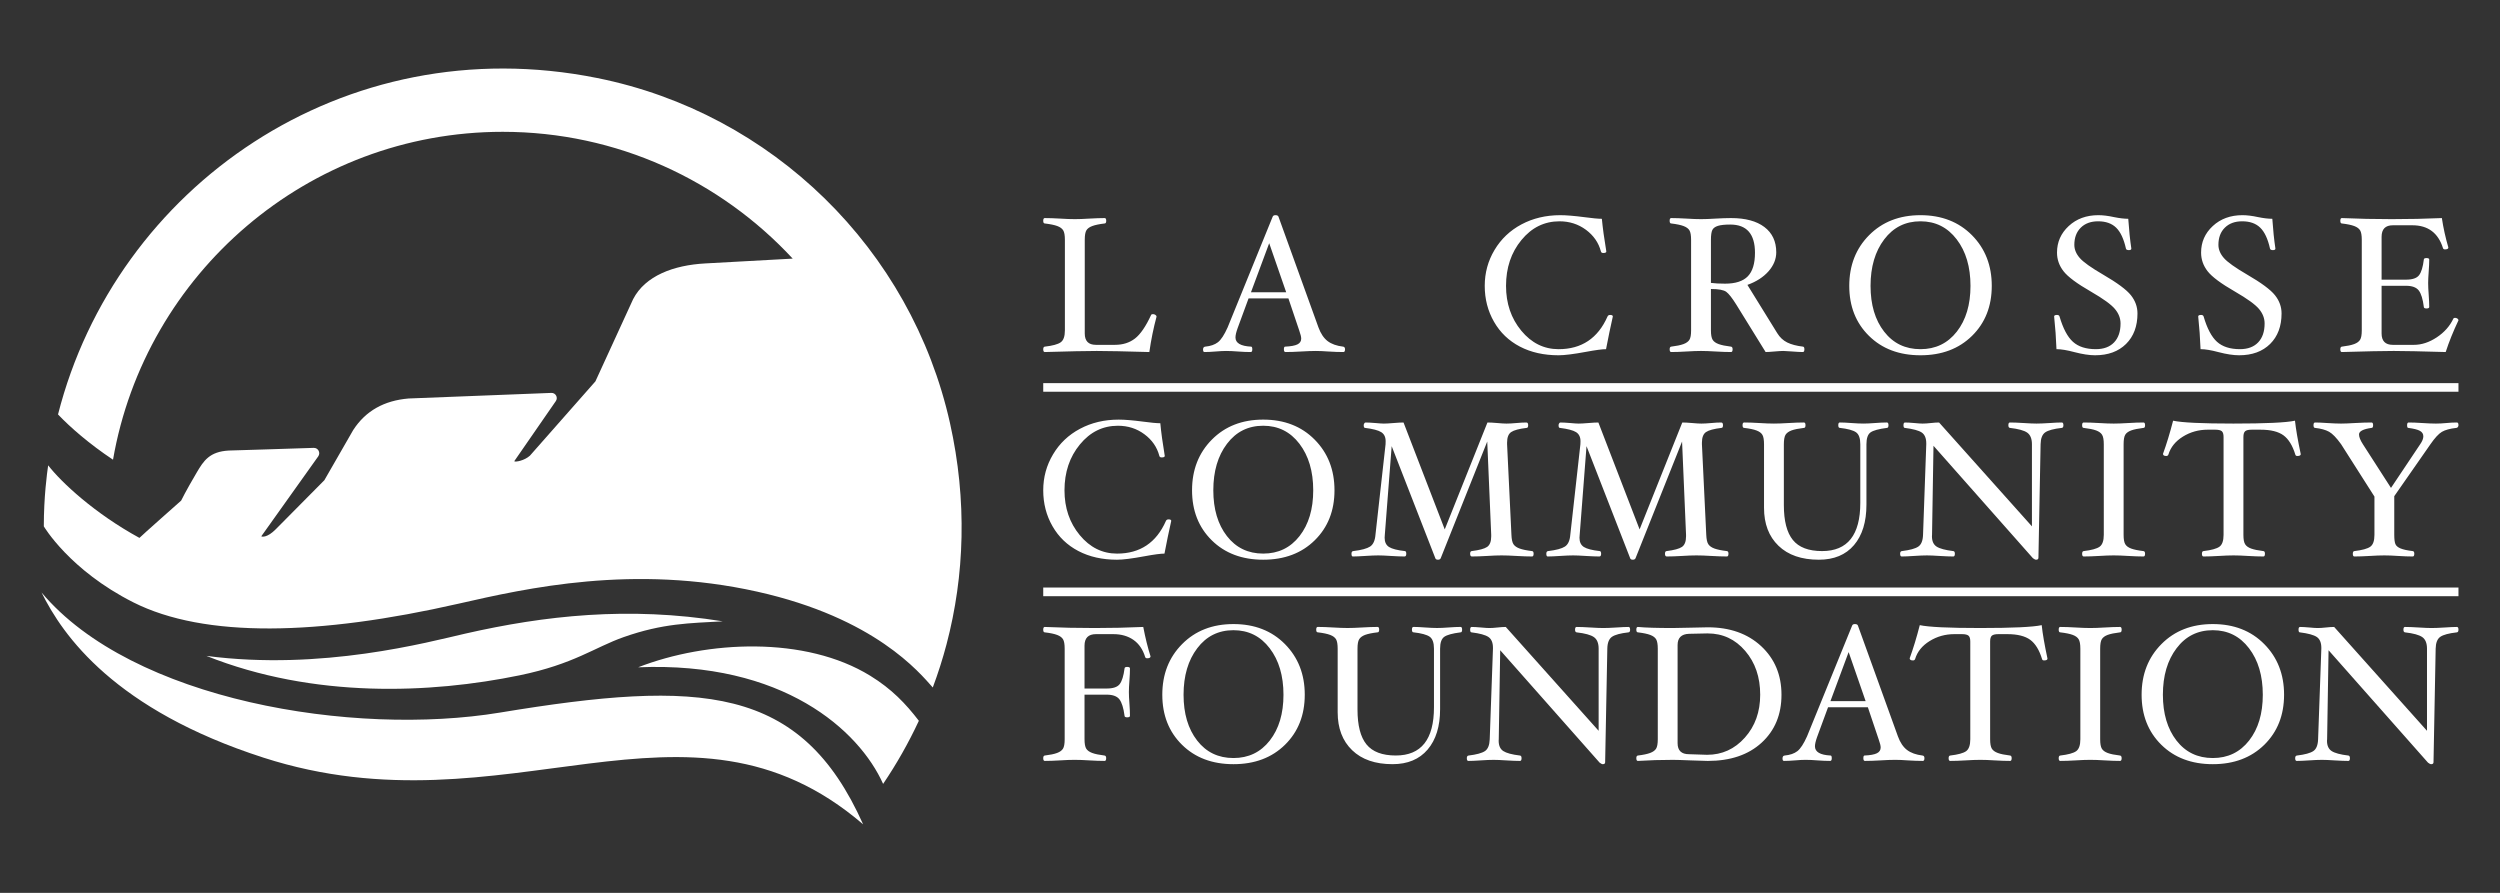 <svg xmlns="http://www.w3.org/2000/svg" viewBox="0 0 504 180"><rect x="0" y="0" width="504" height="180" fill="#333333" stroke="none"/><g fill="#FFF"><path d="M233.161 63.835c-.614 2.275-1.099 4.655-1.454 7.136-4.968-.142-8.501-.218-10.602-.218-2.073 0-5.568.075-10.48.218-.203 0-.31-.185-.31-.551 0-.331.106-.51.31-.537 1.579-.181 2.645-.471 3.21-.873.569-.404.847-1.203.847-2.407V48.349c0-.908-.112-1.543-.338-1.91-.226-.369-.625-.662-1.204-.875-.571-.212-1.409-.384-2.515-.514-.203 0-.31-.18-.31-.543 0-.363.106-.544.31-.544.876 0 1.915.038 3.124.107 1.155.074 2.14.109 2.937.109.796 0 1.769-.035 2.914-.109 1.2-.069 2.23-.107 3.098-.107.209 0 .317.181.317.544 0 .364-.109.543-.317.543-1.091.131-1.924.304-2.491.517-.575.214-.973.499-1.191.866-.22.362-.329 1.004-.329 1.921V67.23c0 1.527.745 2.29 2.247 2.29h3.842c1.592 0 2.931-.423 4.034-1.275 1.097-.847 2.187-2.436 3.258-4.76.055-.105.179-.157.377-.157.173 0 .332.051.491.157.147.105.225.217.225.35zM271.158 70.419c0 .366-.109.551-.317.551-.901 0-1.925-.035-3.059-.109-.983-.069-1.818-.108-2.512-.108-.796 0-1.784.039-2.964.108-1.235.074-2.289.109-3.158.109-.209 0-.314-.178-.314-.543 0-.364.079-.544.239-.544 1.153-.052 1.986-.202 2.492-.454.507-.249.759-.641.759-1.169 0-.335-.128-.87-.39-1.605l-2.192-6.502h-8.03L249.5 66.17c-.286.8-.429 1.416-.429 1.858 0 1.135 1.05 1.752 3.159 1.855.155 0 .235.18.235.544 0 .365-.105.543-.313.543-.78 0-1.64-.035-2.592-.109-.893-.069-1.688-.108-2.39-.108-.555 0-1.256.039-2.099.108-.879.074-1.63.109-2.254.109-.188 0-.283-.164-.283-.493 0-.37.148-.569.444-.595 1.073-.103 1.924-.398 2.555-.885.629-.489 1.278-1.48 1.953-2.984l9.082-22.323c.08-.207.269-.312.56-.312.321 0 .526.099.609.292l8.066 22.343c.459 1.247 1.075 2.162 1.845 2.752.78.59 1.815.961 3.116 1.116.258.028.394.207.394.538zm-11.864-11.5l-3.424-9.888-3.675 9.888h7.099zM325.145 63.803c-.467 2.069-.924 4.265-1.368 6.589-.741 0-2.083.175-4.033.537-2.498.464-4.341.694-5.536.694-2.962 0-5.561-.58-7.794-1.747-2.233-1.166-3.977-2.832-5.222-5.006-1.248-2.172-1.87-4.587-1.87-7.239 0-2.618.653-5.033 1.975-7.241 1.317-2.211 3.132-3.93 5.44-5.16 2.309-1.229 4.914-1.85 7.808-1.85 1.218 0 2.854.138 4.909.405 1.596.217 2.754.324 3.48.324.171 1.807.468 4.004.9 6.588 0 .203-.206.308-.622.308-.26 0-.416-.105-.468-.312-.464-1.766-1.474-3.219-3.014-4.364-1.547-1.141-3.324-1.713-5.334-1.713-3.053 0-5.611 1.258-7.678 3.775-2.07 2.513-3.104 5.597-3.104 9.24 0 3.538 1.024 6.551 3.077 9.037 2.05 2.481 4.556 3.725 7.522 3.725 4.636 0 7.923-2.197 9.86-6.585.089-.211.265-.316.527-.316.363-.001.545.105.545.311zM363.766 70.419c0 .366-.103.551-.313.551-.482 0-1.271-.041-2.363-.127-.796-.06-1.323-.091-1.588-.091-.374 0-.967.039-1.778.108-.81.074-1.403.109-1.776.109l-5.912-9.56c-.835-1.334-1.503-2.195-2.019-2.573-.513-.381-1.545-.573-3.093-.573v8.34c0 .89.115 1.522.344 1.893.225.371.628.659 1.211.873.578.211 1.405.382 2.482.512.223.026.333.205.333.537 0 .366-.105.551-.313.551-.873 0-1.91-.035-3.118-.109-1.158-.069-2.143-.108-2.94-.108-.795 0-1.77.039-2.914.108-1.198.074-2.229.109-3.098.109-.208 0-.31-.185-.31-.551 0-.331.102-.51.31-.537 1.078-.13 1.899-.301 2.472-.512.576-.214.974-.503 1.203-.866.227-.358.337-.996.337-1.901V48.349c0-.892-.106-1.524-.32-1.89-.214-.369-.61-.663-1.177-.882-.578-.221-1.411-.396-2.516-.527-.208 0-.31-.18-.31-.543 0-.363.102-.544.31-.544.869 0 1.899.038 3.098.107 1.144.074 2.115.109 2.907.109.796 0 1.773-.035 2.931-.109 1.212-.069 2.254-.107 3.13-.107 2.898 0 5.142.603 6.734 1.81 1.586 1.207 2.383 2.905 2.383 5.088 0 1.378-.525 2.659-1.568 3.842-1.047 1.181-2.465 2.091-4.247 2.731l6.015 9.73c.524.85 1.195 1.476 2.012 1.88.822.406 1.881.684 3.192.839.18.026.269.205.269.536zm-9.963-19.457c0-3.793-1.664-5.692-4.977-5.692-1.091 0-1.921.085-2.485.261-.568.179-.944.455-1.132.83-.186.379-.285 1.041-.285 1.988v8.683c.756.104 1.704.155 2.847.155 2.096 0 3.624-.493 4.586-1.481.961-.99 1.446-2.567 1.446-4.744zM401.54 57.63c0 4.107-1.322 7.468-3.977 10.077-2.651 2.612-6.121 3.916-10.397 3.916s-7.742-1.304-10.385-3.916c-2.648-2.609-3.969-5.97-3.969-10.077 0-4.118 1.332-7.526 3.997-10.215 2.666-2.686 6.12-4.035 10.357-4.035 4.253 0 7.708 1.349 10.379 4.035 2.662 2.689 3.995 6.097 3.995 10.215zm-4.29 0c0-3.826-.927-6.952-2.779-9.374-1.851-2.428-4.284-3.642-7.306-3.642-3.028 0-5.465 1.213-7.304 3.642-1.836 2.422-2.759 5.548-2.759 9.374 0 3.798.912 6.879 2.742 9.23 1.825 2.354 4.27 3.532 7.321 3.532 3.044 0 5.485-1.178 7.326-3.532 1.841-2.351 2.759-5.432 2.759-9.23zM430.916 63.19c0 2.578-.769 4.629-2.307 6.153-1.54 1.518-3.615 2.28-6.243 2.28-1.154 0-2.546-.21-4.162-.635-1.476-.397-2.685-.596-3.618-.596-.08-2.197-.239-4.394-.473-6.589 0-.207.197-.312.587-.312.273 0 .442.105.504.316.707 2.414 1.607 4.117 2.705 5.104 1.094.984 2.635 1.481 4.616 1.481 1.584 0 2.803-.454 3.674-1.362.862-.907 1.303-2.179 1.303-3.816 0-1.049-.379-2.024-1.137-2.927-.753-.9-2.36-2.066-4.82-3.489-2.827-1.621-4.67-2.994-5.539-4.121-.878-1.13-1.312-2.379-1.312-3.752 0-2.115.787-3.898 2.361-5.356 1.568-1.457 3.566-2.189 5.973-2.189.915 0 1.965.128 3.148.387 1.114.225 2.067.342 2.882.342.153 2.272.362 4.273.621 6.006 0 .206-.165.31-.494.31-.36 0-.556-.104-.596-.314-.434-1.945-1.088-3.351-1.97-4.208-.878-.859-2.09-1.288-3.637-1.288-1.466 0-2.631.429-3.495 1.282-.867.858-1.3 2.012-1.3 3.466 0 .92.361 1.801 1.083 2.635.725.839 2.29 1.956 4.709 3.36 2.851 1.655 4.721 3.043 5.611 4.157.882 1.116 1.326 2.34 1.326 3.675zM459.963 63.19c0 2.578-.769 4.629-2.307 6.153-1.542 1.518-3.621 2.28-6.24 2.28-1.163 0-2.557-.21-4.17-.635-1.474-.397-2.68-.596-3.614-.596-.082-2.197-.243-4.394-.473-6.589 0-.207.192-.312.581-.312.274 0 .442.105.51.316.704 2.414 1.606 4.117 2.7 5.104 1.098.984 2.639 1.481 4.621 1.481 1.577 0 2.8-.454 3.668-1.362.869-.907 1.306-2.179 1.306-3.816 0-1.049-.376-2.024-1.134-2.927-.753-.9-2.363-2.066-4.823-3.489-2.825-1.621-4.666-2.994-5.541-4.121-.873-1.13-1.308-2.379-1.308-3.752 0-2.115.783-3.898 2.357-5.356 1.571-1.457 3.567-2.189 5.978-2.189.909 0 1.959.128 3.147.387 1.108.225 2.069.342 2.877.342.154 2.272.364 4.273.625 6.006 0 .206-.165.31-.497.31-.357 0-.551-.104-.596-.314-.431-1.945-1.086-3.351-1.967-4.208-.876-.859-2.092-1.288-3.638-1.288-1.466 0-2.629.429-3.494 1.282-.869.858-1.298 2.012-1.298 3.466 0 .92.36 1.801 1.083 2.635.724.839 2.292 1.956 4.703 3.36 2.856 1.655 4.726 3.043 5.613 4.157.888 1.116 1.331 2.34 1.331 3.675zM495.627 64.575c-1.061 2.238-1.918 4.368-2.575 6.395-4.907-.142-8.401-.218-10.479-.218-2.06 0-5.55.075-10.457.218-.209 0-.311-.185-.311-.551 0-.331.102-.51.311-.537 1.078-.13 1.905-.301 2.474-.512.573-.214.974-.503 1.2-.866.229-.358.344-.996.344-1.901V48.349c0-.892-.108-1.524-.324-1.89-.214-.369-.609-.663-1.175-.882-.575-.221-1.414-.396-2.518-.527-.209 0-.311-.18-.311-.543 0-.363.102-.544.311-.544 3.276.146 6.633.216 10.072.216 3.458 0 6.825-.07 10.089-.216.302 2 .741 3.978 1.309 5.93 0 .258-.223.386-.681.386-.22 0-.357-.091-.407-.271-.966-3.062-3.021-4.592-6.166-4.592h-3.936c-1.513 0-2.269.776-2.269 2.327v8.636h4.921c1.292 0 2.167-.297 2.628-.889.459-.593.786-1.647.966-3.158 0-.204.182-.307.542-.307.365 0 .547.103.547.307 0 .647-.038 1.46-.109 2.441-.072.939-.109 1.711-.109 2.304 0 .606.037 1.382.109 2.323.071 1.008.109 1.836.109 2.479 0 .207-.182.308-.547.308-.36 0-.542-.101-.542-.308-.196-1.578-.535-2.682-1.02-3.317-.49-.631-1.343-.948-2.574-.948h-4.921v9.606c0 1.536.756 2.301 2.263 2.301h4.251c1.547 0 3.076-.501 4.598-1.505 1.522-1.006 2.637-2.261 3.35-3.765.052-.118.165-.177.334-.177.183 0 .339.051.488.148.139.092.215.215.215.353z"/></g><g fill="#FFF"><path d="M236.122 105.013c-.466 2.07-.923 4.265-1.363 6.592-.739 0-2.085.177-4.034.537-2.488.461-4.334.697-5.533.697-2.954 0-5.554-.583-7.79-1.751-2.232-1.166-3.973-2.831-5.217-5.003-1.248-2.172-1.869-4.585-1.869-7.24 0-2.62.657-5.034 1.978-7.245 1.312-2.211 3.124-3.93 5.434-5.157 2.312-1.232 4.91-1.848 7.805-1.848 1.222 0 2.852.136 4.904.405 1.597.215 2.753.324 3.484.324.164 1.805.466 4.004.895 6.588 0 .205-.206.307-.623.307-.261 0-.417-.103-.468-.312-.466-1.767-1.469-3.218-3.014-4.362-1.546-1.145-3.316-1.714-5.331-1.714-3.049 0-5.608 1.255-7.674 3.775-2.071 2.514-3.104 5.595-3.104 9.239 0 3.538 1.024 6.551 3.075 9.033 2.054 2.486 4.562 3.729 7.52 3.729 4.633 0 7.921-2.197 9.853-6.585.093-.209.266-.314.526-.314.366-.002.546.102.546.305zM269.034 98.843c0 4.108-1.327 7.466-3.977 10.075-2.651 2.614-6.117 3.919-10.391 3.919-4.277 0-7.734-1.305-10.384-3.919-2.641-2.609-3.964-5.967-3.964-10.075 0-4.121 1.33-7.526 3.993-10.215 2.666-2.689 6.114-4.035 10.355-4.035 4.247 0 7.708 1.345 10.37 4.035 2.665 2.689 3.998 6.094 3.998 10.215zm-4.288 0c0-3.827-.928-6.951-2.779-9.378-1.852-2.428-4.289-3.636-7.301-3.636-3.031 0-5.457 1.209-7.301 3.636-1.843 2.426-2.76 5.551-2.76 9.378 0 3.799.918 6.876 2.74 9.228 1.83 2.356 4.267 3.533 7.322 3.533 3.04 0 5.483-1.178 7.321-3.533 1.838-2.352 2.758-5.429 2.758-9.228zM309.176 111.631c0 .369-.102.555-.306.555-.873 0-1.931-.037-3.176-.109-1.196-.074-2.186-.109-2.971-.109-.79 0-1.754.035-2.894.109-1.196.072-2.226.109-3.096.109-.234 0-.354-.186-.354-.555 0-.334.106-.509.312-.532 1.52-.185 2.557-.463 3.112-.839.548-.375.825-1.084.825-2.134v-.311l-.799-18.804-9.377 23.518c-.08.205-.265.309-.556.309-.3 0-.482-.105-.536-.309l-8.797-22.586-1.384 17.889c-.026.223-.035.417-.035.581 0 .869.299 1.491.895 1.867.597.375 1.664.647 3.196.82.186.023.269.205.269.543 0 .361-.114.544-.348.544-.676 0-1.598-.037-2.767-.109-1.088-.074-1.931-.109-2.522-.109-.64 0-1.527.035-2.642.109-1.078.072-1.911.109-2.494.109-.183 0-.272-.186-.272-.555 0-.334.115-.509.351-.532 1.64-.198 2.768-.504 3.404-.916.62-.412.987-1.202 1.078-2.365l2.037-18.255c.011-.232.015-.44.015-.621 0-.838-.297-1.448-.894-1.825-.596-.375-1.678-.657-3.252-.853-.182 0-.273-.18-.273-.543 0-.129.037-.254.12-.37.074-.117.152-.176.228-.176.482 0 1.164.035 2.051.11.751.071 1.301.109 1.655.109.453 0 1.101-.038 1.946-.109.868-.075 1.546-.11 2.028-.11l8.307 21.551 8.608-21.551c.52 0 1.199.035 2.038.11.765.071 1.364.109 1.801.109.547 0 1.209-.038 1.971-.109.794-.075 1.477-.11 2.049-.11.23 0 .351.181.351.546 0 .363-.105.543-.316.543-1.516.181-2.551.458-3.107.838-.554.369-.828 1.084-.828 2.131v.331l.876 18.255c.035.904.174 1.541.413 1.899.24.364.659.653 1.244.867.58.211 1.419.384 2.511.515.203.021.305.196.305.53zM348.456 111.631c0 .369-.103.555-.309.555-.87 0-1.931-.037-3.176-.109-1.195-.074-2.183-.109-2.97-.109-.794 0-1.755.035-2.896.109-1.196.072-2.225.109-3.096.109-.233 0-.351-.186-.351-.555 0-.334.102-.509.314-.532 1.512-.185 2.554-.463 3.105-.839.55-.375.828-1.084.828-2.134v-.311l-.801-18.804-9.377 23.518c-.08.205-.265.309-.557.309-.3 0-.482-.105-.534-.309l-8.795-22.586-1.379 17.889c-.031.223-.04.417-.04.581 0 .869.297 1.491.898 1.867.596.375 1.661.647 3.194.82.182.023.271.205.271.543 0 .361-.12.544-.352.544-.676 0-1.598-.037-2.77-.109-1.085-.074-1.929-.109-2.517-.109-.648 0-1.529.035-2.645.109-1.078.072-1.906.109-2.492.109-.18 0-.274-.186-.274-.555 0-.334.119-.509.354-.532 1.637-.198 2.768-.504 3.401-.916.628-.412.988-1.202 1.078-2.365l2.037-18.255c.015-.232.02-.44.02-.621 0-.838-.3-1.448-.896-1.825-.597-.375-1.68-.657-3.255-.853-.185 0-.271-.18-.271-.543 0-.129.037-.254.117-.37.078-.117.154-.176.229-.176.488 0 1.165.035 2.048.11.753.071 1.31.109 1.661.109.453 0 1.098-.038 1.944-.109.871-.075 1.546-.11 2.028-.11l8.31 21.551 8.604-21.551c.517 0 1.198.035 2.035.11.767.071 1.367.109 1.806.109.543 0 1.204-.038 1.969-.109.794-.075 1.473-.11 2.049-.11.231 0 .348.181.348.546 0 .363-.103.543-.312.543-1.516.181-2.551.458-3.107.838-.548.369-.828 1.084-.828 2.131v.331l.873 18.255c.04.904.175 1.541.42 1.899.239.364.654.653 1.235.867.585.211 1.421.384 2.516.515.205.021.308.196.308.53zM380.718 85.72c0 .363-.108.543-.312.543-1.637.212-2.739.51-3.298.902-.562.397-.834 1.198-.834 2.402v12.188c0 3.463-.839 6.175-2.508 8.14-1.675 1.963-4.037 2.943-7.085 2.943-3.481 0-6.192-.935-8.135-2.809-1.948-1.873-2.919-4.422-2.919-7.651V89.567c0-.896-.108-1.524-.323-1.893-.212-.372-.606-.667-1.178-.884-.571-.223-1.407-.395-2.511-.527-.211 0-.316-.18-.316-.543 0-.365.105-.546.316-.546.87 0 1.897.035 3.096.11 1.139.071 2.114.109 2.905.109.799 0 1.774-.038 2.934-.109 1.212-.075 2.252-.11 3.13-.11.206 0 .309.181.309.546 0 .363-.103.543-.309.543-1.107.132-1.944.303-2.514.513-.573.218-.97.507-1.204.878-.222.37-.337 1.009-.337 1.916v12.266c0 3.189.605 5.532 1.814 7.02 1.206 1.496 3.176 2.242 5.903 2.242 5.13 0 7.695-3.243 7.695-9.723V89.57c0-1.207-.283-2.016-.864-2.422-.576-.407-1.667-.704-3.264-.886-.209 0-.313-.18-.313-.543 0-.365.103-.546.306-.546.596 0 1.373.035 2.342.11.988.071 1.792.109 2.413.109.617 0 1.399-.038 2.332-.109.962-.075 1.764-.11 2.417-.11.205.001.312.182.312.547zM415.982 85.728c0 .332-.103.509-.312.535-1.627.181-2.739.481-3.344.895-.604.418-.918 1.213-.942 2.394l-.436 22.896c0 .258-.162.391-.48.391-.154 0-.369-.105-.634-.309l-20.043-22.66-.292 17.946c-.011.102-.018.202-.018.294 0 .982.314 1.679.936 2.083.625.407 1.749.709 3.368.907.21.023.316.198.316.532 0 .369-.106.555-.316.555-.671 0-1.603-.037-2.78-.109-1.107-.074-1.946-.109-2.533-.109-.644 0-1.521.035-2.623.109-1.059.072-1.889.109-2.471.109-.211 0-.313-.186-.313-.555 0-.334.119-.509.348-.532 1.615-.198 2.72-.5 3.315-.907.597-.404.919-1.198.956-2.374l.651-18.255v-.178c0-1.046-.308-1.773-.91-2.191-.614-.414-1.749-.718-3.413-.93-.18 0-.272-.18-.272-.543 0-.365.103-.546.309-.546.457 0 1.091.035 1.912.11.724.071 1.27.109 1.635.109.454 0 1.004-.038 1.644-.109.651-.075 1.213-.11 1.678-.11l18.719 20.936v-16.56c0-1.101-.317-1.877-.944-2.328-.628-.444-1.792-.764-3.499-.961-.206-.026-.309-.203-.309-.535 0-.367.103-.554.309-.554.704 0 1.64.035 2.811.11 1.089.071 1.935.109 2.543.109.662 0 1.541-.038 2.645-.109 1.065-.075 1.889-.11 2.477-.11.209 0 .312.187.312.554zM432.447 111.631c0 .369-.105.555-.314.555-.867 0-1.903-.037-3.096-.109-1.15-.074-2.12-.109-2.916-.109-.797 0-1.769.035-2.914.109-1.21.072-2.258.109-3.136.109-.211 0-.314-.186-.314-.555 0-.334.103-.509.314-.532 1.569-.185 2.639-.475 3.202-.876.568-.401.851-1.202.851-2.405V89.563c0-.907-.115-1.542-.346-1.913-.226-.366-.627-.66-1.196-.873-.571-.214-1.409-.381-2.511-.513-.211 0-.314-.18-.314-.543 0-.365.103-.546.314-.546.878 0 1.926.035 3.136.11 1.145.071 2.117.109 2.914.109.796 0 1.766-.038 2.916-.109 1.193-.075 2.229-.11 3.096-.11.209 0 .314.181.314.546 0 .363-.105.543-.314.543-1.088.132-1.921.3-2.494.513-.57.214-.967.503-1.186.864-.223.363-.332 1.002-.332 1.922v18.255c0 .893.109 1.522.332 1.891.219.369.61.661 1.176.875.568.211 1.393.384 2.483.515.223.023.335.198.335.532zM463.831 91.554c0 .251-.234.374-.704.374-.206 0-.337-.092-.387-.271-.56-1.837-1.356-3.127-2.389-3.893-1.041-.757-2.571-1.139-4.602-1.139h-1.831c-.634 0-1.07.108-1.296.312-.237.209-.351.597-.351 1.167v19.711c0 .896.108 1.525.343 1.893.223.37.625.663 1.202.876.579.211 1.41.384 2.488.515.205.023.309.198.309.532 0 .369-.105.555-.309.555-.868 0-1.915-.037-3.122-.109-1.148-.074-2.111-.109-2.894-.109-.805 0-1.789.035-2.951.109-1.212.072-2.246.109-3.119.109-.206 0-.309-.186-.309-.555 0-.334.103-.509.309-.532 1.572-.185 2.64-.475 3.208-.876.567-.401.844-1.205.844-2.408V88.103c0-.57-.117-.958-.346-1.167-.24-.205-.679-.312-1.33-.312h-1.521c-1.835 0-3.499.466-4.999 1.396-1.495.93-2.469 2.131-2.925 3.613-.062.194-.21.294-.427.294-.443 0-.662-.145-.662-.435.717-1.963 1.393-4.19 2.037-6.681 1.769.388 5.821.581 12.155.581 6.501 0 10.641-.193 12.415-.581.181 1.698.569 3.946 1.164 6.743zM495.627 85.72c0 .142-.042.269-.135.38-.088.111-.191.163-.291.163-1.285.143-2.252.409-2.91.793-.656.387-1.432 1.227-2.322 2.514l-7.287 10.46v7.791c0 .876.079 1.499.228 1.857.152.366.496.66 1.036.884.536.224 1.358.406 2.46.537.208.023.316.198.316.532 0 .369-.108.555-.316.555-.867 0-1.852-.037-2.941-.109-1.059-.074-1.991-.109-2.794-.109-.798 0-1.767.035-2.916.109-1.213.072-2.246.109-3.119.109-.206 0-.309-.186-.309-.555 0-.334.103-.509.309-.532 1.57-.185 2.639-.475 3.204-.876.568-.398.847-1.201.847-2.402v-7.712l-6.723-10.557c-.924-1.285-1.734-2.126-2.429-2.514-.702-.386-1.641-.643-2.819-.775-.211 0-.314-.18-.314-.543 0-.365.103-.546.314-.546.603 0 1.438.035 2.485.11 1.139.071 2.06.109 2.759.109.662 0 1.575-.038 2.74-.109 1.364-.075 2.497-.11 3.409-.11.203 0 .309.181.309.546 0 .363-.106.543-.309.543-1.69.232-2.531.673-2.531 1.316 0 .52.262 1.182.794 1.996l5.65 8.787 5.893-8.813c.419-.604.627-1.135.627-1.584 0-.487-.233-.861-.693-1.11-.457-.254-1.244-.45-2.346-.592-.155 0-.234-.18-.234-.543 0-.365.105-.546.308-.546.767 0 1.707.035 2.81.11 1.073.071 1.969.109 2.688.109.659 0 1.358-.038 2.097-.109.758-.075 1.47-.11 2.146-.11.209 0 .309.181.309.546z"/></g><g fill="#FFF"><path d="M231.95 132.32c0 .258-.231.391-.688.391-.22 0-.35-.092-.403-.274-.459-1.502-1.24-2.648-2.343-3.427-1.11-.775-2.459-1.167-4.059-1.167h-3.513c-1.537 0-2.305.776-2.305 2.328v8.636h4.464c1.29 0 2.167-.295 2.626-.889.457-.595.785-1.647.981-3.158 0-.203.177-.309.537-.309.367 0 .552.106.552.309 0 .647-.032 1.461-.108 2.44-.073.943-.109 1.713-.109 2.305 0 .609.035 1.379.109 2.322.076 1.007.108 1.836.108 2.482 0 .205-.185.307-.552.307-.36 0-.537-.103-.537-.307-.205-1.579-.552-2.681-1.035-3.32-.483-.629-1.345-.946-2.572-.946h-4.464v8.985c0 .893.116 1.524.341 1.896.228.369.633.66 1.207.872.58.22 1.407.387 2.48.518.226.026.336.205.336.537 0 .364-.102.55-.31.55-.875 0-1.912-.034-3.115-.108-1.163-.075-2.139-.108-2.939-.108-.797 0-1.771.032-2.919.108-1.194.074-2.227.108-3.097.108-.202 0-.308-.186-.308-.55 0-.332.106-.511.308-.537 1.082-.131 1.902-.298 2.477-.515.572-.212.969-.498 1.197-.864.229-.361.341-.995.341-1.899v-18.258c0-.89-.106-1.524-.323-1.888-.212-.367-.606-.663-1.179-.882-.57-.222-1.408-.397-2.515-.526-.202 0-.308-.183-.308-.541 0-.367.106-.549.308-.549 3.275.148 6.633.217 10.069.217 3.259 0 6.519-.069 9.791-.217.43 2.236.917 4.212 1.469 5.928zM263.039 140.06c0 4.107-1.326 7.466-3.977 10.08-2.649 2.609-6.118 3.918-10.396 3.918-4.279 0-7.739-1.309-10.38-3.918-2.648-2.614-3.966-5.973-3.966-10.08 0-4.119 1.326-7.526 3.994-10.212 2.663-2.691 6.116-4.036 10.352-4.036 4.251 0 7.707 1.345 10.376 4.036 2.662 2.686 3.997 6.093 3.997 10.212zm-4.291 0c0-3.824-.928-6.953-2.781-9.374-1.85-2.429-4.284-3.639-7.301-3.639-3.025 0-5.463 1.21-7.301 3.639-1.838 2.422-2.76 5.551-2.76 9.374 0 3.799.912 6.879 2.74 9.233 1.824 2.351 4.264 3.527 7.321 3.527 3.039 0 5.482-1.176 7.321-3.527 1.841-2.354 2.761-5.434 2.761-9.233zM294.763 126.94c0 .358-.102.541-.31.541-1.638.209-2.733.507-3.292.902-.557.397-.838 1.199-.838 2.402v12.19c0 3.46-.838 6.172-2.511 8.135-1.674 1.965-4.036 2.948-7.086 2.948-3.477 0-6.187-.938-8.131-2.811-1.949-1.873-2.921-4.425-2.921-7.651v-12.811c0-.893-.108-1.527-.322-1.893-.214-.371-.607-.666-1.178-.886-.577-.222-1.41-.397-2.514-.526-.214 0-.312-.183-.312-.541 0-.367.099-.549.312-.549.872 0 1.902.038 3.098.111 1.141.071 2.114.106 2.91.106.79 0 1.771-.035 2.932-.106 1.209-.072 2.253-.111 3.124-.111.209 0 .316.181.316.549 0 .358-.106.541-.314.541-1.104.129-1.942.301-2.516.512-.573.221-.969.509-1.196.879-.231.367-.34 1.005-.34 1.914v12.27c0 3.189.6 5.532 1.809 7.02 1.21 1.491 3.18 2.237 5.913 2.237 5.126 0 7.693-3.241 7.693-9.723v-11.804c0-1.204-.289-2.011-.865-2.42-.582-.409-1.672-.704-3.269-.886-.205 0-.308-.183-.308-.541 0-.367.1-.549.308-.549.596 0 1.372.038 2.336.111.995.071 1.798.106 2.416.106.622 0 1.395-.035 2.334-.106.961-.072 1.765-.111 2.414-.111.206.002.308.184.308.551zM328.633 126.945c0 .33-.105.507-.314.537-1.623.181-2.736.481-3.341.895-.605.415-.922 1.212-.942 2.396l-.439 22.894c0 .257-.158.392-.477.392-.157 0-.371-.109-.637-.312l-20.043-22.662-.291 17.948c-.017.106-.018.201-.018.295 0 .981.31 1.676.932 2.083.624.407 1.748.71 3.372.904.206.026.312.205.312.537 0 .364-.106.55-.312.55-.674 0-1.604-.034-2.784-.108-1.106-.075-1.946-.108-2.535-.108-.64 0-1.515.032-2.619.108-1.069.074-1.888.108-2.474.108-.208 0-.31-.186-.31-.55 0-.332.117-.511.35-.537 1.609-.194 2.71-.497 3.313-.904.593-.407.912-1.198.953-2.374l.654-18.258v-.174c0-1.047-.302-1.777-.915-2.191-.61-.415-1.749-.723-3.409-.932-.186 0-.274-.183-.274-.541 0-.367.102-.549.313-.549.456 0 1.09.038 1.906.111.73.071 1.275.106 1.637.106.457 0 1.005-.035 1.643-.106.653-.072 1.209-.111 1.684-.111l18.721 20.935v-16.555c0-1.104-.314-1.879-.947-2.328-.63-.446-1.794-.769-3.498-.962-.205-.029-.31-.206-.31-.537 0-.369.105-.554.31-.554.707 0 1.638.038 2.809.111 1.092.071 1.942.106 2.55.106.658 0 1.541-.035 2.645-.106 1.064-.072 1.888-.111 2.473-.111.207 0 .312.185.312.554zM359.147 140.06c0 3.995-1.335 7.217-4.006 9.667-2.676 2.452-6.29 3.675-10.848 3.675-.571 0-1.728-.034-3.466-.108-1.792-.075-2.987-.108-3.583-.108-2.414 0-4.764.072-7.051.215-.208 0-.31-.186-.31-.55 0-.332.102-.511.31-.537 1.078-.131 1.906-.303 2.471-.518.573-.214.975-.5 1.203-.864.226-.363.342-.999.342-1.908V130.79c0-.895-.111-1.528-.325-1.897-.211-.371-.604-.664-1.18-.886-.568-.22-1.407-.394-2.511-.526-.208 0-.31-.183-.31-.541 0-.367.102-.549.31-.549 1.52.148 3.869.217 7.051.217.596 0 1.791-.02 3.583-.069 1.738-.048 2.895-.074 3.466-.074 4.442 0 8.025 1.267 10.758 3.799 2.727 2.537 4.096 5.803 4.096 9.796zm-4.292 0c0-3.541-1.002-6.484-3.018-8.835-2.016-2.352-4.535-3.527-7.57-3.527h-.117l-3.651.078c-1.529.054-2.296.807-2.296 2.266v19.781c0 1.485.767 2.226 2.296 2.226l3.651.118c3.019 0 5.559-1.155 7.617-3.467 2.063-2.31 3.088-5.193 3.088-8.64zM387.966 152.851c0 .364-.103.55-.313.55-.902 0-1.923-.034-3.058-.108-.985-.075-1.817-.108-2.511-.108-.798 0-1.788.032-2.962.108-1.232.074-2.287.108-3.158.108-.206 0-.31-.183-.31-.544 0-.363.08-.543.229-.543 1.156-.049 1.99-.203 2.496-.455.51-.249.764-.641.764-1.17 0-.334-.131-.869-.394-1.601l-2.189-6.505h-8.025l-2.216 6.018c-.283.798-.425 1.418-.425 1.857 0 1.133 1.05 1.751 3.157 1.856.152 0 .232.18.232.543 0 .361-.106.544-.311.544-.781 0-1.642-.034-2.591-.108-.893-.075-1.692-.108-2.39-.108-.559 0-1.255.032-2.096.108-.878.074-1.632.108-2.25.108-.2 0-.289-.163-.289-.494 0-.371.145-.567.44-.594 1.075-.105 1.931-.397 2.558-.884.627-.49 1.275-1.484 1.945-2.983l9.089-22.325c.076-.209.268-.311.559-.311.32 0 .522.098.602.291l8.068 22.345c.45 1.244 1.072 2.16 1.843 2.749.778.589 1.814.961 3.118 1.118.261.027.388.206.388.538zm-11.854-11.503l-3.426-9.888-3.669 9.888h7.095zM412.773 132.772c0 .249-.239.372-.702.372-.211 0-.34-.089-.393-.272-.556-1.831-1.353-3.127-2.387-3.888-1.038-.757-2.574-1.141-4.604-1.141h-1.825c-.639 0-1.07.106-1.307.314-.228.205-.345.595-.345 1.164v19.711c0 .895.116 1.525.34 1.893.228.372.63.663 1.207.875.579.217 1.404.384 2.487.515.203.026.308.205.308.537 0 .364-.105.55-.308.55-.873 0-1.908-.034-3.118-.108-1.153-.075-2.12-.108-2.896-.108-.807 0-1.792.032-2.952.108-1.213.074-2.251.108-3.123.108-.208 0-.314-.186-.314-.55 0-.332.106-.511.314-.537 1.572-.183 2.642-.473 3.204-.872.565-.404.85-1.208.85-2.411V129.32c0-.569-.117-.959-.354-1.164-.231-.208-.674-.314-1.324-.314h-1.524c-1.835 0-3.5.466-4.997 1.398-1.492.927-2.471 2.126-2.922 3.612-.071.195-.211.292-.433.292-.44 0-.664-.146-.664-.431.718-1.965 1.398-4.196 2.036-6.685 1.777.387 5.828.58 12.164.58 6.506 0 10.643-.192 12.417-.58.177 1.696.565 3.946 1.165 6.744zM427.725 152.851c0 .364-.109.55-.317.55-.865 0-1.905-.034-3.095-.108-1.153-.075-2.12-.108-2.918-.108-.799 0-1.769.032-2.916.108-1.206.074-2.254.108-3.133.108-.211 0-.314-.186-.314-.55 0-.332.103-.511.314-.537 1.567-.183 2.638-.473 3.203-.872.567-.404.85-1.205.85-2.406v-18.258c0-.907-.114-1.537-.343-1.908-.225-.37-.625-.664-1.201-.878-.571-.211-1.404-.381-2.508-.51-.211 0-.314-.183-.314-.541 0-.367.103-.549.314-.549.879 0 1.928.038 3.133.111 1.147.071 2.117.106 2.916.106.798 0 1.765-.035 2.918-.106 1.19-.072 2.23-.111 3.095-.111.208 0 .317.181.317.549 0 .358-.109.541-.317.541-1.092.129-1.923.3-2.496.51-.571.214-.967.507-1.183.869-.226.361-.334 1.001-.334 1.917v18.258c0 .89.108 1.521.334 1.891.216.369.61.66 1.176.872.562.217 1.392.384 2.487.515.218.026.332.205.332.537zM460.469 140.06c0 4.107-1.324 7.466-3.977 10.08-2.656 2.609-6.116 3.918-10.393 3.918-4.274 0-7.74-1.309-10.386-3.918-2.645-2.614-3.965-5.973-3.965-10.08 0-4.119 1.329-7.526 3.997-10.212 2.667-2.691 6.116-4.036 10.353-4.036 4.25 0 7.708 1.345 10.372 4.036 2.666 2.686 3.999 6.093 3.999 10.212zm-4.29 0c0-3.824-.925-6.953-2.779-9.374-1.852-2.429-4.288-3.639-7.301-3.639-3.035 0-5.463 1.21-7.302 3.639-1.84 2.422-2.759 5.551-2.759 9.374 0 3.799.918 6.879 2.738 9.233 1.826 2.351 4.265 3.527 7.323 3.527 3.039 0 5.48-1.176 7.32-3.527 1.843-2.354 2.76-5.434 2.76-9.233zM495.627 126.945c0 .33-.103.507-.313.537-1.624.181-2.739.481-3.344.895-.604.415-.916 1.212-.942 2.396l-.434 22.894c0 .257-.162.392-.479.392-.16 0-.37-.109-.634-.312l-20.046-22.662-.289 17.948c-.014.106-.025.201-.025.295 0 .981.314 1.676.939 2.083.622.407 1.746.71 3.372.904.205.026.31.205.31.537 0 .364-.105.55-.31.55-.678 0-1.606-.034-2.785-.108-1.105-.075-1.954-.108-2.537-.108-.644 0-1.515.032-2.618.108-1.061.074-1.889.108-2.471.108-.209 0-.314-.186-.314-.55 0-.332.117-.511.35-.537 1.612-.194 2.718-.497 3.315-.904.596-.407.915-1.198.956-2.374l.653-18.258v-.174c0-1.047-.308-1.777-.916-2.191-.613-.415-1.748-.723-3.411-.932-.182 0-.271-.183-.271-.541 0-.367.1-.549.313-.549.45 0 1.089.038 1.911.111.722.071 1.269.106 1.63.106.457 0 1.007-.035 1.643-.106.653-.072 1.218-.111 1.686-.111l18.716 20.935v-16.555c0-1.104-.314-1.879-.941-2.328-.633-.446-1.797-.769-3.5-.962-.206-.029-.31-.206-.31-.537 0-.369.103-.554.31-.554.704 0 1.638.038 2.808.111 1.09.071 1.936.106 2.547.106.659 0 1.538-.035 2.645-.106 1.064-.072 1.888-.111 2.474-.111.209 0 .312.185.312.554z"/></g><path fill="#FFF" d="M210.316 77.237h285.311v1.743H210.316zM210.316 118.451h285.311v1.747H210.316zM174.005 166.185c-35.572-30.541-71.777 2.375-120.888-13.443-29.936-9.642-40.447-24.57-44.744-33.306 18.275 21.811 62.906 29.099 92.416 24.22 40.578-6.71 60.666-5.567 73.216 22.529zM120.408 15.731C69.23 5.453 23.344 37.741 11.697 83.55c2.472 2.598 6.291 5.94 11.087 9.126 6.5-37.492 39.243-66.102 78.565-66.102 23.072 0 43.883 9.851 58.46 25.563 0 0-13.033.722-17.631.97-6.348.343-12.103 2.476-14.539 7.202l-7.605 16.576-13.203 14.98c-1.115 1-2.91 1.333-3.162 1.121l8.39-12.13c.494-.714-.044-1.686-.911-1.646l-28.773 1.125c-4.897.413-8.644 2.462-11.17 6.363l-5.817 10.117-9.811 9.898c-1.68 1.692-2.749 1.53-2.9 1.403l11.481-16.115c.522-.732-.022-1.744-.92-1.711-4.207.153-17.091.538-17.091.538-3.916.207-5.103 2.083-6.479 4.414-2.274 3.856-3.146 5.676-3.146 5.676s-8.047 7.123-8.412 7.522c-9.093-4.965-15.803-11.265-18.4-14.631-.23 1.558-.877 6.355-.877 12.301 0 0 5.177 8.832 18.042 15.32 14.385 7.254 37.364 6.698 65.553.275 13.797-3.145 35.306-7.998 60.246-2.425 23.767 5.311 32.723 16.35 35.376 19.316 1.06-2.842 1.992-5.746 2.773-8.711 3.651-13.859 4.174-28.973.704-44.554-7.823-35.12-35.84-62.514-71.119-69.6zm55.043 120.508c-13.084-8.062-32.868-7.132-46.809-1.711 29.264-1.226 44.565 12.736 49.395 23.508 2.724-4.027 5.133-8.281 7.205-12.724-2.658-3.464-5.469-6.41-9.791-9.073zm-49.727-7.796c7.963-2.799 13.274-2.799 19.985-3.185-19.002-3.063-35.978-1.151-51.906 2.479-7.438 1.695-28.961 7.544-52.197 4.491 21.643 8.631 45.256 7.601 63.136 3.917 10.954-2.258 15.139-5.649 20.982-7.702z"/></svg>